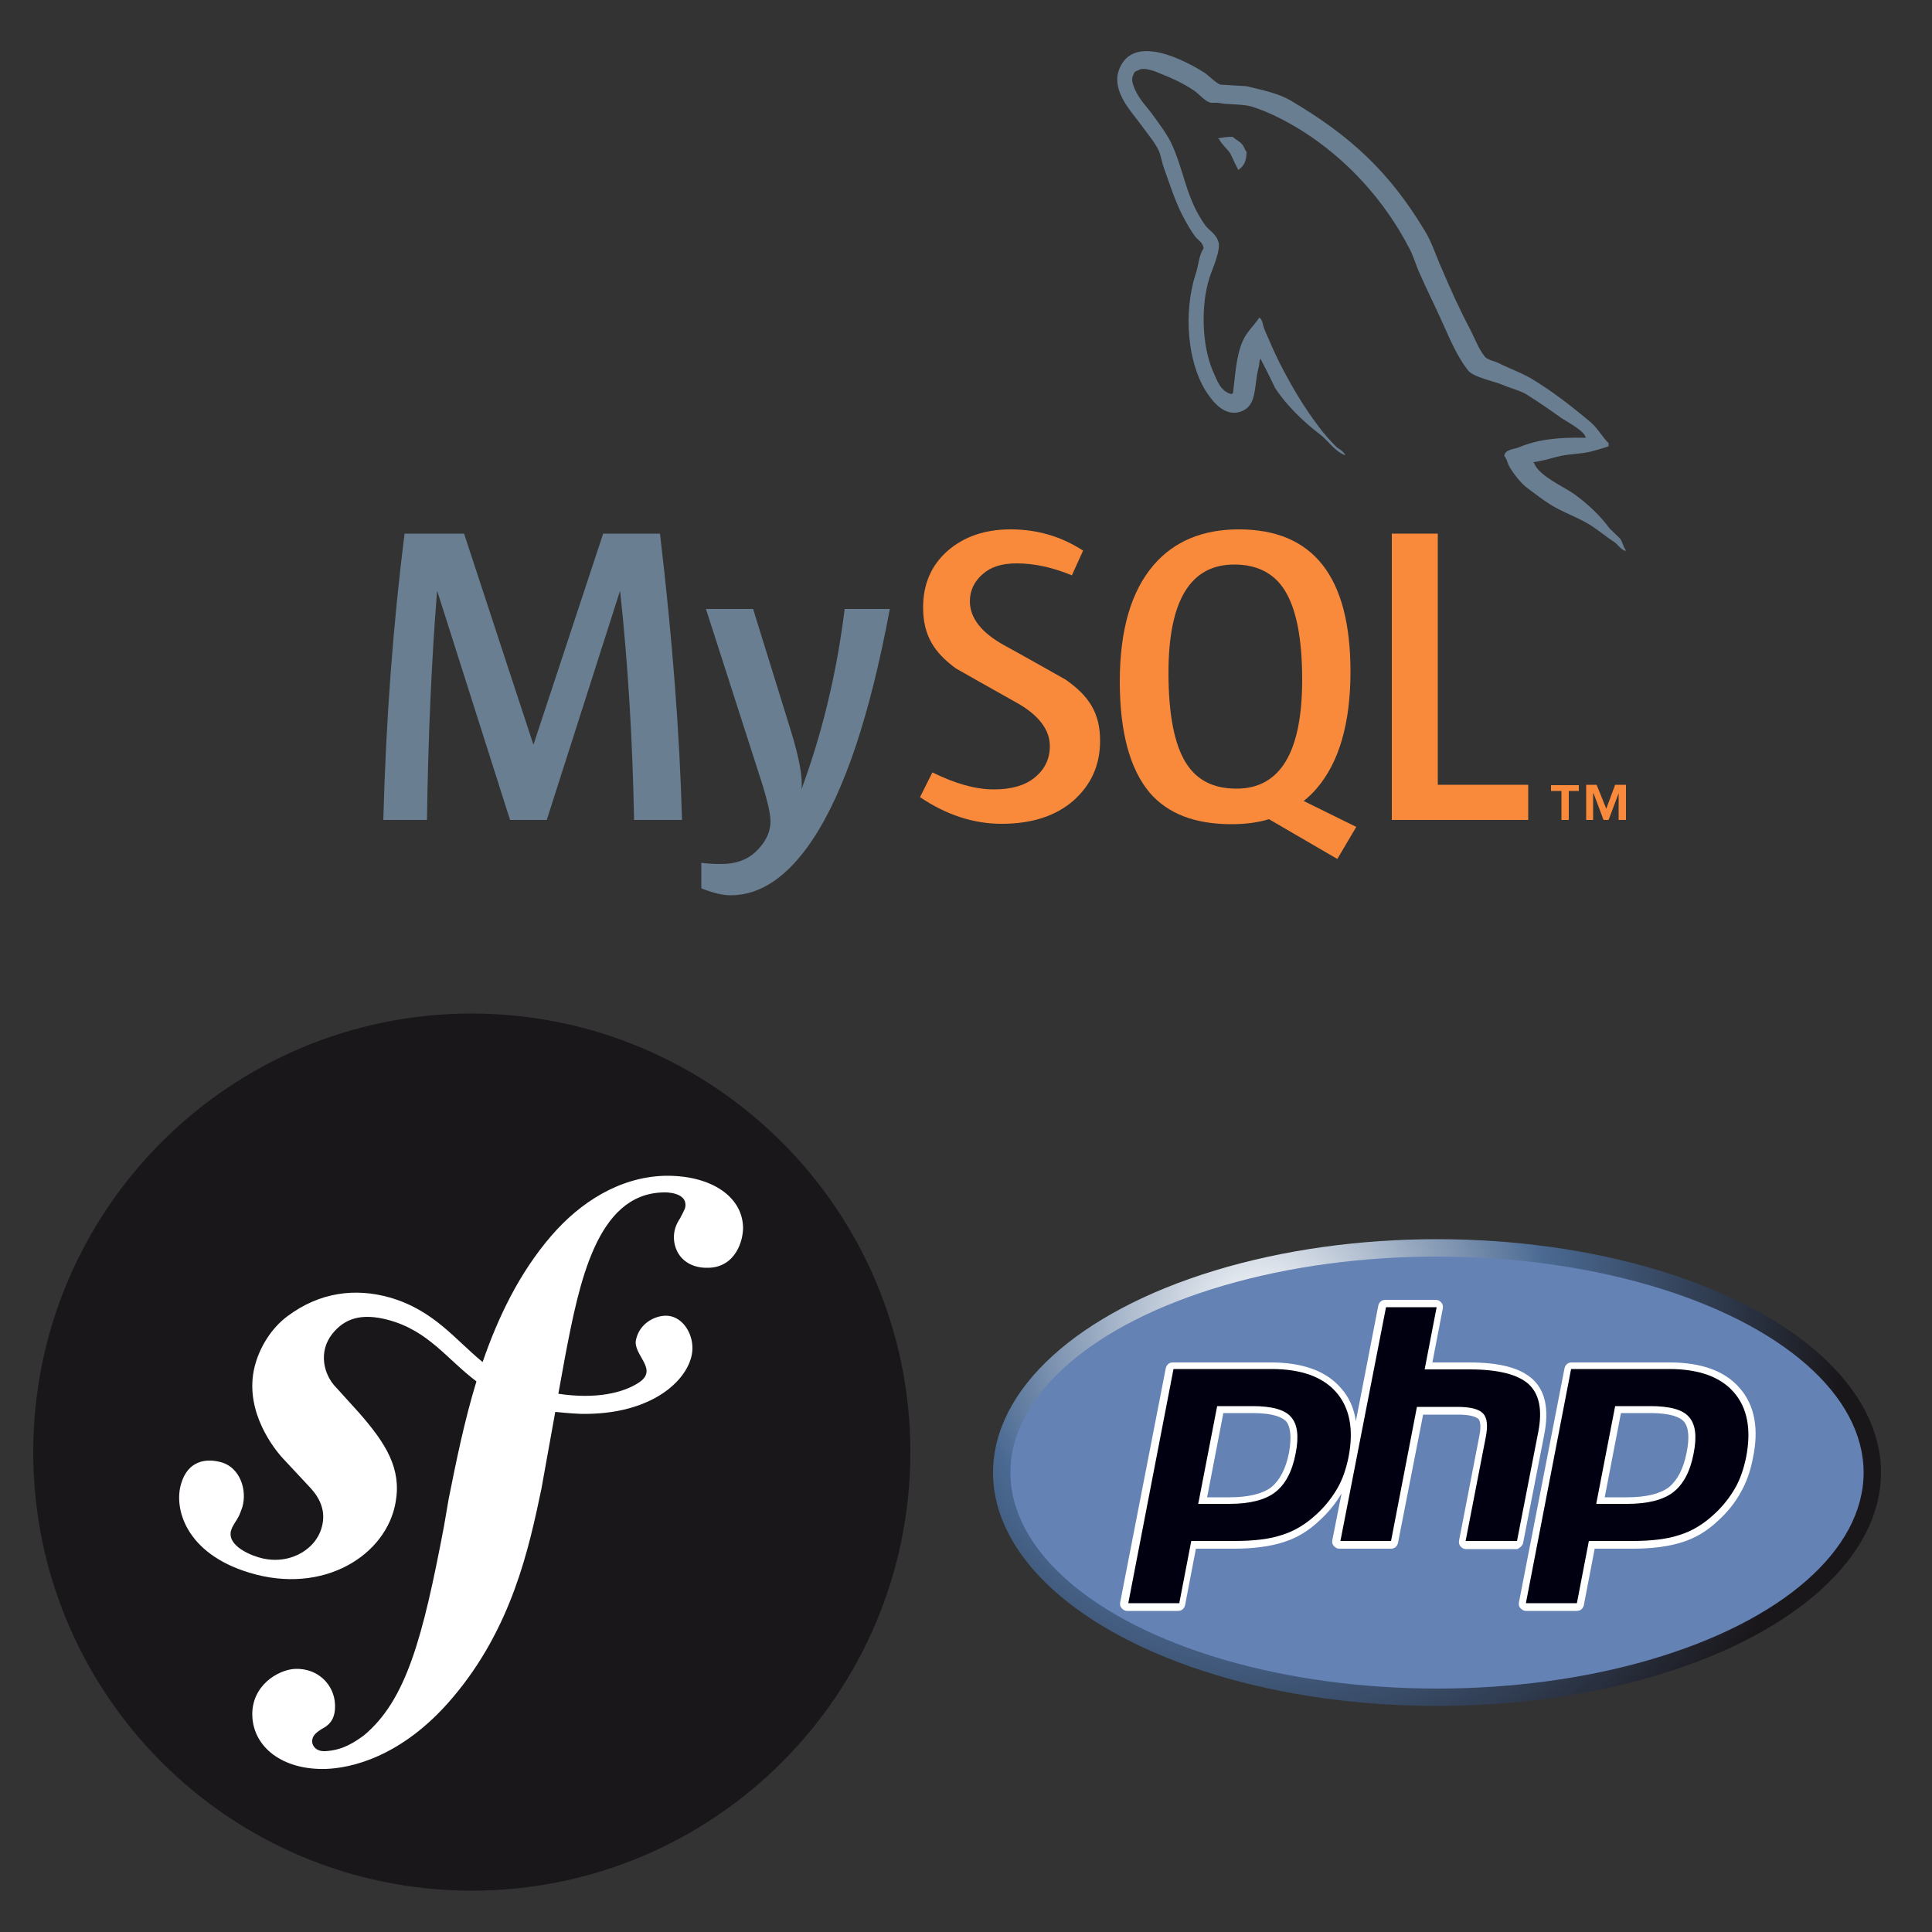 <svg version="1.1" id="web-development-img" xmlns="http://www.w3.org/2000/svg" xmlns:xlink="http://www.w3.org/1999/xlink" x="0px" y="0px"
	 viewBox="0 0 500 500" style="enable-background:new 0 0 500 500;" xml:space="preserve">
<rect x="0" y="0" width="500" height="500" fill="#333333" stroke="none"/>
<style type="text/css">
	.st0{fill:#1A171B;}
	.st1{fill:#FFFFFF;}
	.st2{fill:url(#SVGID_1_);}
	.st3{fill:#6582B5;}
	.st4{fill:#010010;}
	.st5{display:none;fill:#FFFFFF;}
	.st6{fill:#6A7E91;}
	.st7{fill:#FA8A3B;}
	.st8{fill-rule:evenodd;clip-rule:evenodd;fill:#FA8A3B;}
	.st9{fill-rule:evenodd;clip-rule:evenodd;fill:#6A7E91;}
</style>
<g>
	<g>
		<path class="st0" d="M235.6,375.8c0,62.7-50.8,113.5-113.5,113.5c-62.7,0-113.5-50.8-113.5-113.5c0-62.7,50.8-113.5,113.5-113.5
			C184.8,262.4,235.6,313.2,235.6,375.8z"/>
		<path class="st1" d="M171.8,304.3c-11.5,0.4-21.6,6.8-29.1,15.5c-8.3,9.6-13.8,21.1-17.8,32.7c-7.1-5.8-12.6-13.4-24-16.7
			c-8.8-2.5-18.1-1.5-26.6,4.9c-4,3-6.8,7.6-8.1,11.9c-3.4,11.1,3.6,21,6.8,24.6l7,7.5c1.4,1.5,4.9,5.3,3.2,10.8
			c-1.8,6-9,9.8-16.4,7.5c-3.3-1-8-3.5-7-6.9c0.4-1.4,1.4-2.5,2-3.7c0.5-1.1,0.7-1.8,0.9-2.3c1.3-4.4-0.5-10.1-5.2-11.6
			c-4.4-1.3-8.9-0.3-10.6,5.4c-2,6.4,1.1,18.1,17.6,23.1c19.3,5.9,35.6-4.6,37.9-18.3c1.5-8.6-2.4-15-9.5-23.1l-5.8-6.4
			c-3.5-3.5-4.7-9.5-1.1-14c3.1-3.9,7.4-5.5,14.5-3.6c10.4,2.8,15.1,10.1,22.8,15.9c-3.2,10.5-5.3,21-7.2,30.5l-1.2,7
			c-5.5,29-9.8,45-20.7,54.1c-2.2,1.6-5.4,3.9-10.1,4.1c-2.5,0.1-3.3-1.6-3.3-2.4c-0.1-1.8,1.4-2.6,2.4-3.3c1.5-0.8,3.7-2.1,3.5-6.4
			c-0.2-5-4.3-9.4-10.3-9.2c-4.5,0.2-11.4,4.4-11.1,12.2c0.3,8,7.7,14,19,13.7c6-0.2,19.5-2.7,32.8-18.4c15.4-18.1,19.8-38.8,23-54
			l3.6-20c2,0.2,4.2,0.4,6.5,0.5c19.2,0.4,28.8-9.5,29-16.8c0.1-4.4-2.9-8.7-7-8.6c-3,0.1-6.7,2.1-7.6,6.2c-0.9,4,6.1,7.7,0.6,11.2
			c-3.9,2.5-10.8,4.3-20.7,2.8l1.8-9.9c3.6-18.7,8.1-41.7,25.2-42.2c1.2-0.1,5.8,0.1,5.9,3.1c0,1-0.2,1.3-1.4,3.6
			c-1.2,1.8-1.6,3.3-1.6,5.1c0.2,4.8,3.8,7.9,9,7.7c7-0.2,9-7.1,8.9-10.6C192,309.2,183.3,304,171.8,304.3z"/>
	</g>
</g>
<g id="Layer_2">
	
		<radialGradient id="SVGID_1_" cx="299.456" cy="351.202" r="150.857" gradientTransform="matrix(1 0 0 1 26.52 -9.307)" gradientUnits="userSpaceOnUse">
		<stop  offset="0" style="stop-color:#FFFFFF"/>
		<stop  offset="0.5" style="stop-color:#4A6992"/>
		<stop  offset="1" style="stop-color:#1A171B"/>
	</radialGradient>
	<ellipse class="st2" cx="371.9" cy="381.1" rx="114.9" ry="60.4"/>
	<ellipse class="st3" cx="371.9" cy="381.1" rx="110.4" ry="55.9"/>
	<g>
		<path class="st1" d="M394.2,399.2c0,0,5.5-28.2,5.5-28.2c1.2-6.4,0.2-11.1-3.1-14.1c-3.2-2.9-8.5-4.3-16.4-4.3h-9.5l2.7-14
			c0.1-0.5,0-1.1-0.4-1.5c-0.3-0.4-0.8-0.7-1.4-0.7h-13.1c-0.9,0-1.6,0.6-1.8,1.5l-5.8,29.9c-0.5-3.4-1.8-6.3-3.9-8.6
			c-3.8-4.4-9.9-6.6-18.1-6.6h-25.4c-0.9,0-1.6,0.6-1.8,1.5l-11.8,60.6c-0.1,0.5,0,1.1,0.4,1.5c0.3,0.4,0.8,0.7,1.4,0.7h13.2
			c0.9,0,1.6-0.6,1.8-1.5l2.8-14.6h9.8c5.2,0,9.5-0.6,12.9-1.7c3.5-1.1,6.6-3,9.4-5.7c2.3-2.1,4.1-4.4,5.6-6.9l-2.4,12.1
			c-0.1,0.5,0,1.1,0.4,1.5s0.8,0.7,1.4,0.7H360c0.9,0,1.6-0.6,1.8-1.5l6.5-33.2h9c3.8,0,4.9,0.8,5.3,1.1c0.3,0.3,0.9,1.4,0.2,4.7
			l-5.2,26.8c-0.1,0.5,0,1.1,0.4,1.5c0.3,0.4,0.8,0.7,1.4,0.7h13.3C393.3,400.6,394.1,400,394.2,399.2z M333.6,375.9
			c-0.8,4.2-2.4,7.2-4.6,9c-2.3,1.7-5.9,2.6-10.8,2.6h-5.8l4.2-21.8h7.6c5.6,0,7.8,1.2,8.7,2.2C334,369.3,334.3,372,333.6,375.9z"/>
		<path class="st1" d="M450.2,359.2c-3.8-4.4-9.9-6.6-18.1-6.6h-25.4c-0.9,0-1.6,0.6-1.8,1.5l-11.8,60.6c-0.1,0.5,0,1.1,0.4,1.5
			s0.8,0.7,1.4,0.7h13.2c0.9,0,1.6-0.6,1.8-1.5l2.8-14.6h9.8c5.2,0,9.5-0.6,12.9-1.7c3.5-1.1,6.6-3,9.4-5.7c2.3-2.1,4.3-4.6,5.7-7.2
			c1.5-2.6,2.5-5.5,3.1-8.6C455.3,369.8,454.1,363.6,450.2,359.2z M436.5,375.9c-0.8,4.2-2.4,7.2-4.6,9c-2.3,1.7-5.9,2.6-10.8,2.6
			h-5.8l4.2-21.8h7.6c5.6,0,7.8,1.2,8.7,2.2C437,369.3,437.3,372,436.5,375.9z"/>
	</g>
	<g>
		<path class="st4" d="M324.1,363.9c5,0,8.4,0.9,10,2.8c1.7,1.9,2.1,5,1.2,9.5c-0.9,4.7-2.7,8-5.3,10c-2.6,2-6.6,3-11.9,3h-8
			l4.9-25.3H324.1z M292,414.9h13.2l3.1-16.1h11.3c5,0,9.1-0.5,12.3-1.6c3.2-1,6.1-2.8,8.8-5.3c2.2-2,4-4.3,5.4-6.7
			c1.4-2.4,2.3-5.2,2.9-8.1c1.4-7.2,0.3-12.8-3.2-16.8c-3.5-4-9.1-6-16.7-6h-25.4L292,414.9z"/>
		<path class="st4" d="M358.7,338.3h13.1l-3.1,16.1h11.7c7.3,0,12.4,1.3,15.2,3.8c2.8,2.6,3.6,6.7,2.5,12.4l-5.5,28.2h-13.3
			l5.2-26.8c0.6-3,0.4-5.1-0.7-6.2c-1-1.1-3.2-1.7-6.6-1.7h-10.5l-6.7,34.7h-13.1L358.7,338.3z"/>
		<path class="st4" d="M427.1,363.9c5,0,8.4,0.9,10,2.8c1.7,1.9,2.1,5,1.2,9.5c-0.9,4.7-2.7,8-5.3,10c-2.6,2-6.6,3-11.9,3h-8
			l4.9-25.3H427.1z M394.9,414.9h13.2l3.1-16.1h11.3c5,0,9.1-0.5,12.3-1.6c3.2-1,6.1-2.8,8.8-5.3c2.2-2,4-4.3,5.4-6.7
			c1.4-2.4,2.3-5.2,2.9-8.1c1.4-7.2,0.3-12.8-3.2-16.8c-3.5-4-9.1-6-16.7-6h-25.4L394.9,414.9z"/>
	</g>
</g>
<g id="Layer_3">
	<rect x="77" y="22" class="st5" width="367.6" height="254.8"/>
	<g>
		<path class="st6" d="M176.5,212.2h-12.4c-0.4-20.9-1.6-40.6-3.6-59.1h-0.1l-18.9,59.1H132l-18.8-59.1h-0.1
			c-1.4,17.7-2.3,37.4-2.6,59.1H99.2c0.7-26.4,2.6-51.1,5.5-74.1h15.4l17.9,54.5h0.1l18-54.5h14.7
			C174,165.1,175.9,189.8,176.5,212.2"/>
		<path class="st6" d="M230.3,157.5c-5.1,27.4-11.7,47.3-20,59.8c-6.4,9.6-13.5,14.4-21.2,14.4c-2.1,0-4.6-0.6-7.6-1.8v-6.6
			c1.5,0.2,3.2,0.3,5.2,0.3c3.6,0,6.5-1,8.7-3c2.6-2.4,4-5.1,4-8.1c0-2.1-1-6.3-3.1-12.6l-13.6-42.3h12.2l9.8,31.6
			c2.2,7.2,3.1,12.2,2.7,15.1c5.3-14.3,9.1-29.8,11.2-46.7H230.3z"/>
		<polygon class="st7" points="395.5,212.2 360.2,212.2 360.2,138.1 372.1,138.1 372.1,203.1 395.5,203.1 		"/>
		<path class="st8" d="M351,214l-13.6-6.7c1.2-1,2.4-2.1,3.4-3.3c5.8-6.8,8.7-16.9,8.7-30.2c0-24.5-9.6-36.8-28.9-36.8
			c-9.4,0-16.8,3.1-22.1,9.3c-5.8,6.8-8.7,16.8-8.7,30.1c0,13,2.6,22.6,7.7,28.7c4.7,5.5,11.8,8.2,21.2,8.2c3.5,0,6.8-0.4,9.7-1.3
			l17.7,10.3L351,214z M306.9,197.4c-3-4.8-4.5-12.6-4.5-23.3c0-18.7,5.7-28,17-28c5.9,0,10.3,2.2,13.1,6.7c3,4.8,4.5,12.5,4.5,23.1
			c0,18.8-5.7,28.2-17,28.2C314,204.1,309.7,201.9,306.9,197.4"/>
		<path class="st7" d="M284.7,191.7c0,6.3-2.3,11.4-6.9,15.5c-4.6,4-10.8,6-18.6,6c-7.2,0-14.3-2.3-21.1-6.9l3.2-6.4
			c5.9,2.9,11.2,4.4,15.9,4.4c4.5,0,8-1,10.5-3c2.5-2,4-4.7,4-8.2c0-4.4-3.1-8.2-8.7-11.3c-5.2-2.9-15.6-8.8-15.6-8.8
			c-5.6-4.1-8.5-8.5-8.5-15.8c0-6,2.1-10.9,6.3-14.6c4.2-3.7,9.7-5.6,16.3-5.6c6.9,0,13.1,1.8,18.8,5.5l-2.9,6.4
			c-4.8-2-9.6-3.1-14.3-3.1c-3.8,0-6.7,0.9-8.8,2.8c-2.1,1.8-3.3,4.2-3.3,7c0,4.4,3.1,8.2,8.9,11.4c5.3,2.9,15.9,8.9,15.9,8.9
			C281.8,180.1,284.7,184.5,284.7,191.7"/>
		<path class="st9" d="M410.4,113.3c-7.2-0.2-12.7,0.5-17.4,2.5c-1.3,0.5-3.5,0.5-3.7,2.2c0.7,0.7,0.8,1.9,1.4,2.9
			c1.1,1.8,2.9,4.2,4.7,5.5c1.9,1.4,3.8,2.9,5.7,4.1c3.5,2.2,7.4,3.4,10.8,5.6c2,1.3,3.9,2.9,5.9,4.2c1,0.7,1.6,1.9,2.9,2.3v-0.3
			c-0.6-0.8-0.8-2-1.4-2.9c-0.9-0.9-1.8-1.7-2.7-2.6c-2.6-3.5-5.8-6.5-9.3-9c-2.9-2-9.1-4.7-10.3-8c0,0-0.1-0.1-0.2-0.2
			c2-0.2,4.3-0.9,6.2-1.4c3-0.8,5.8-0.6,9-1.4c1.4-0.4,2.9-0.8,4.3-1.3v-0.8c-1.6-1.6-2.8-3.8-4.5-5.3c-4.6-3.9-9.6-7.8-14.8-11
			c-2.8-1.8-6.4-3-9.3-4.5c-1.1-0.5-2.9-0.8-3.5-1.7c-1.6-2-2.5-4.6-3.7-6.9c-2.6-4.9-5.1-10.4-7.3-15.6c-1.6-3.5-2.6-7-4.6-10.2
			C359.4,44.3,349.4,35.1,334,26c-3.3-1.9-7.3-2.7-11.5-3.7c-2.2-0.1-4.5-0.3-6.7-0.4c-1.4-0.6-2.9-2.3-4.1-3.1
			c-5.1-3.2-18.3-10.2-22-1c-2.4,5.8,3.6,11.6,5.6,14.5c1.5,2.1,3.5,4.4,4.6,6.7c0.6,1.5,0.8,3.1,1.4,4.7c1.4,3.9,2.8,8.3,4.7,12
			c1,1.9,2.1,3.9,3.3,5.5c0.7,1,2,1.4,2.2,3.1c-1.3,1.8-1.3,4.5-2.1,6.7c-3.2,10.1-2,22.7,2.6,30.1c1.4,2.2,4.8,7.2,9.4,5.3
			c4-1.6,3.1-6.7,4.3-11.2c0.3-1.1,0.1-1.8,0.6-2.5V93c1.3,2.5,2.5,4.9,3.7,7.4c2.8,4.4,7.6,9,11.6,12c2.1,1.6,3.8,4.4,6.5,5.4v-0.3
			H348c-0.5-0.8-1.3-1.2-2.1-1.8c-1.6-1.6-3.4-3.6-4.7-5.4c-3.8-5-7.1-10.6-10-16.3c-1.4-2.8-2.7-5.8-3.9-8.6
			c-0.5-1.1-0.5-2.7-1.4-3.2c-1.3,2-3.3,3.7-4.3,6.1c-1.7,3.9-1.9,8.6-2.5,13.5c-0.4,0.1-0.2,0-0.4,0.2c-2.9-0.7-3.8-3.7-4.9-6.2
			c-2.7-6.4-3.1-16.6-0.8-23.9c0.6-1.9,3.3-7.8,2.2-9.6c-0.5-1.7-2.3-2.7-3.3-4c-1.2-1.7-2.4-3.8-3.2-5.7c-2.2-5-3.2-10.6-5.6-15.6
			c-1.1-2.3-3-4.8-4.5-6.9c-1.7-2.4-3.6-4.1-4.9-7c-0.4-1-1.1-2.6-0.4-3.7c0.2-0.7,0.5-1,1.3-1.2c1.2-1,4.5,0.3,5.6,0.8
			c3.3,1.3,6.1,2.6,8.9,4.5c1.3,0.9,2.6,2.6,4.2,3.1h1.9c2.9,0.6,6.1,0.2,8.8,1c4.7,1.5,9,3.8,12.9,6.2c11.7,7.4,21.4,18,27.9,30.6
			c1.1,2.1,1.5,3.9,2.5,6.1c1.9,4.4,4.2,8.9,6.1,13.2c1.9,4.2,3.7,8.5,6.4,12c1.3,1.9,6.7,2.9,9.1,3.9c1.8,0.8,4.6,1.5,6.2,2.5
			c3,1.9,6.1,4,9,6.1C405.6,109.2,410.1,111.5,410.4,113.3"/>
		<path class="st9" d="M319,35.4c-1.5,0-2.6,0.2-3.7,0.4V36h0.2c0.7,1.4,2,2.4,2.9,3.7c0.7,1.4,1.3,2.9,2.1,4.3
			c0.1-0.1,0.2-0.2,0.2-0.2c1.3-0.9,1.9-2.3,1.9-4.5c-0.5-0.6-0.6-1.3-1.1-1.9C320.9,36.6,319.7,36.1,319,35.4"/>
		<path class="st7" d="M418.9,212.2h1.9v-9.1H418l-2.3,6.2l-2.5-6.2h-2.7v9.1h1.8v-6.9h0.1l2.6,6.9h1.3l2.6-6.9V212.2z M404,212.2h2
			v-7.5h2.6v-1.5h-7.2v1.5h2.7V212.2z"/>
	</g>
</g>
</svg>
